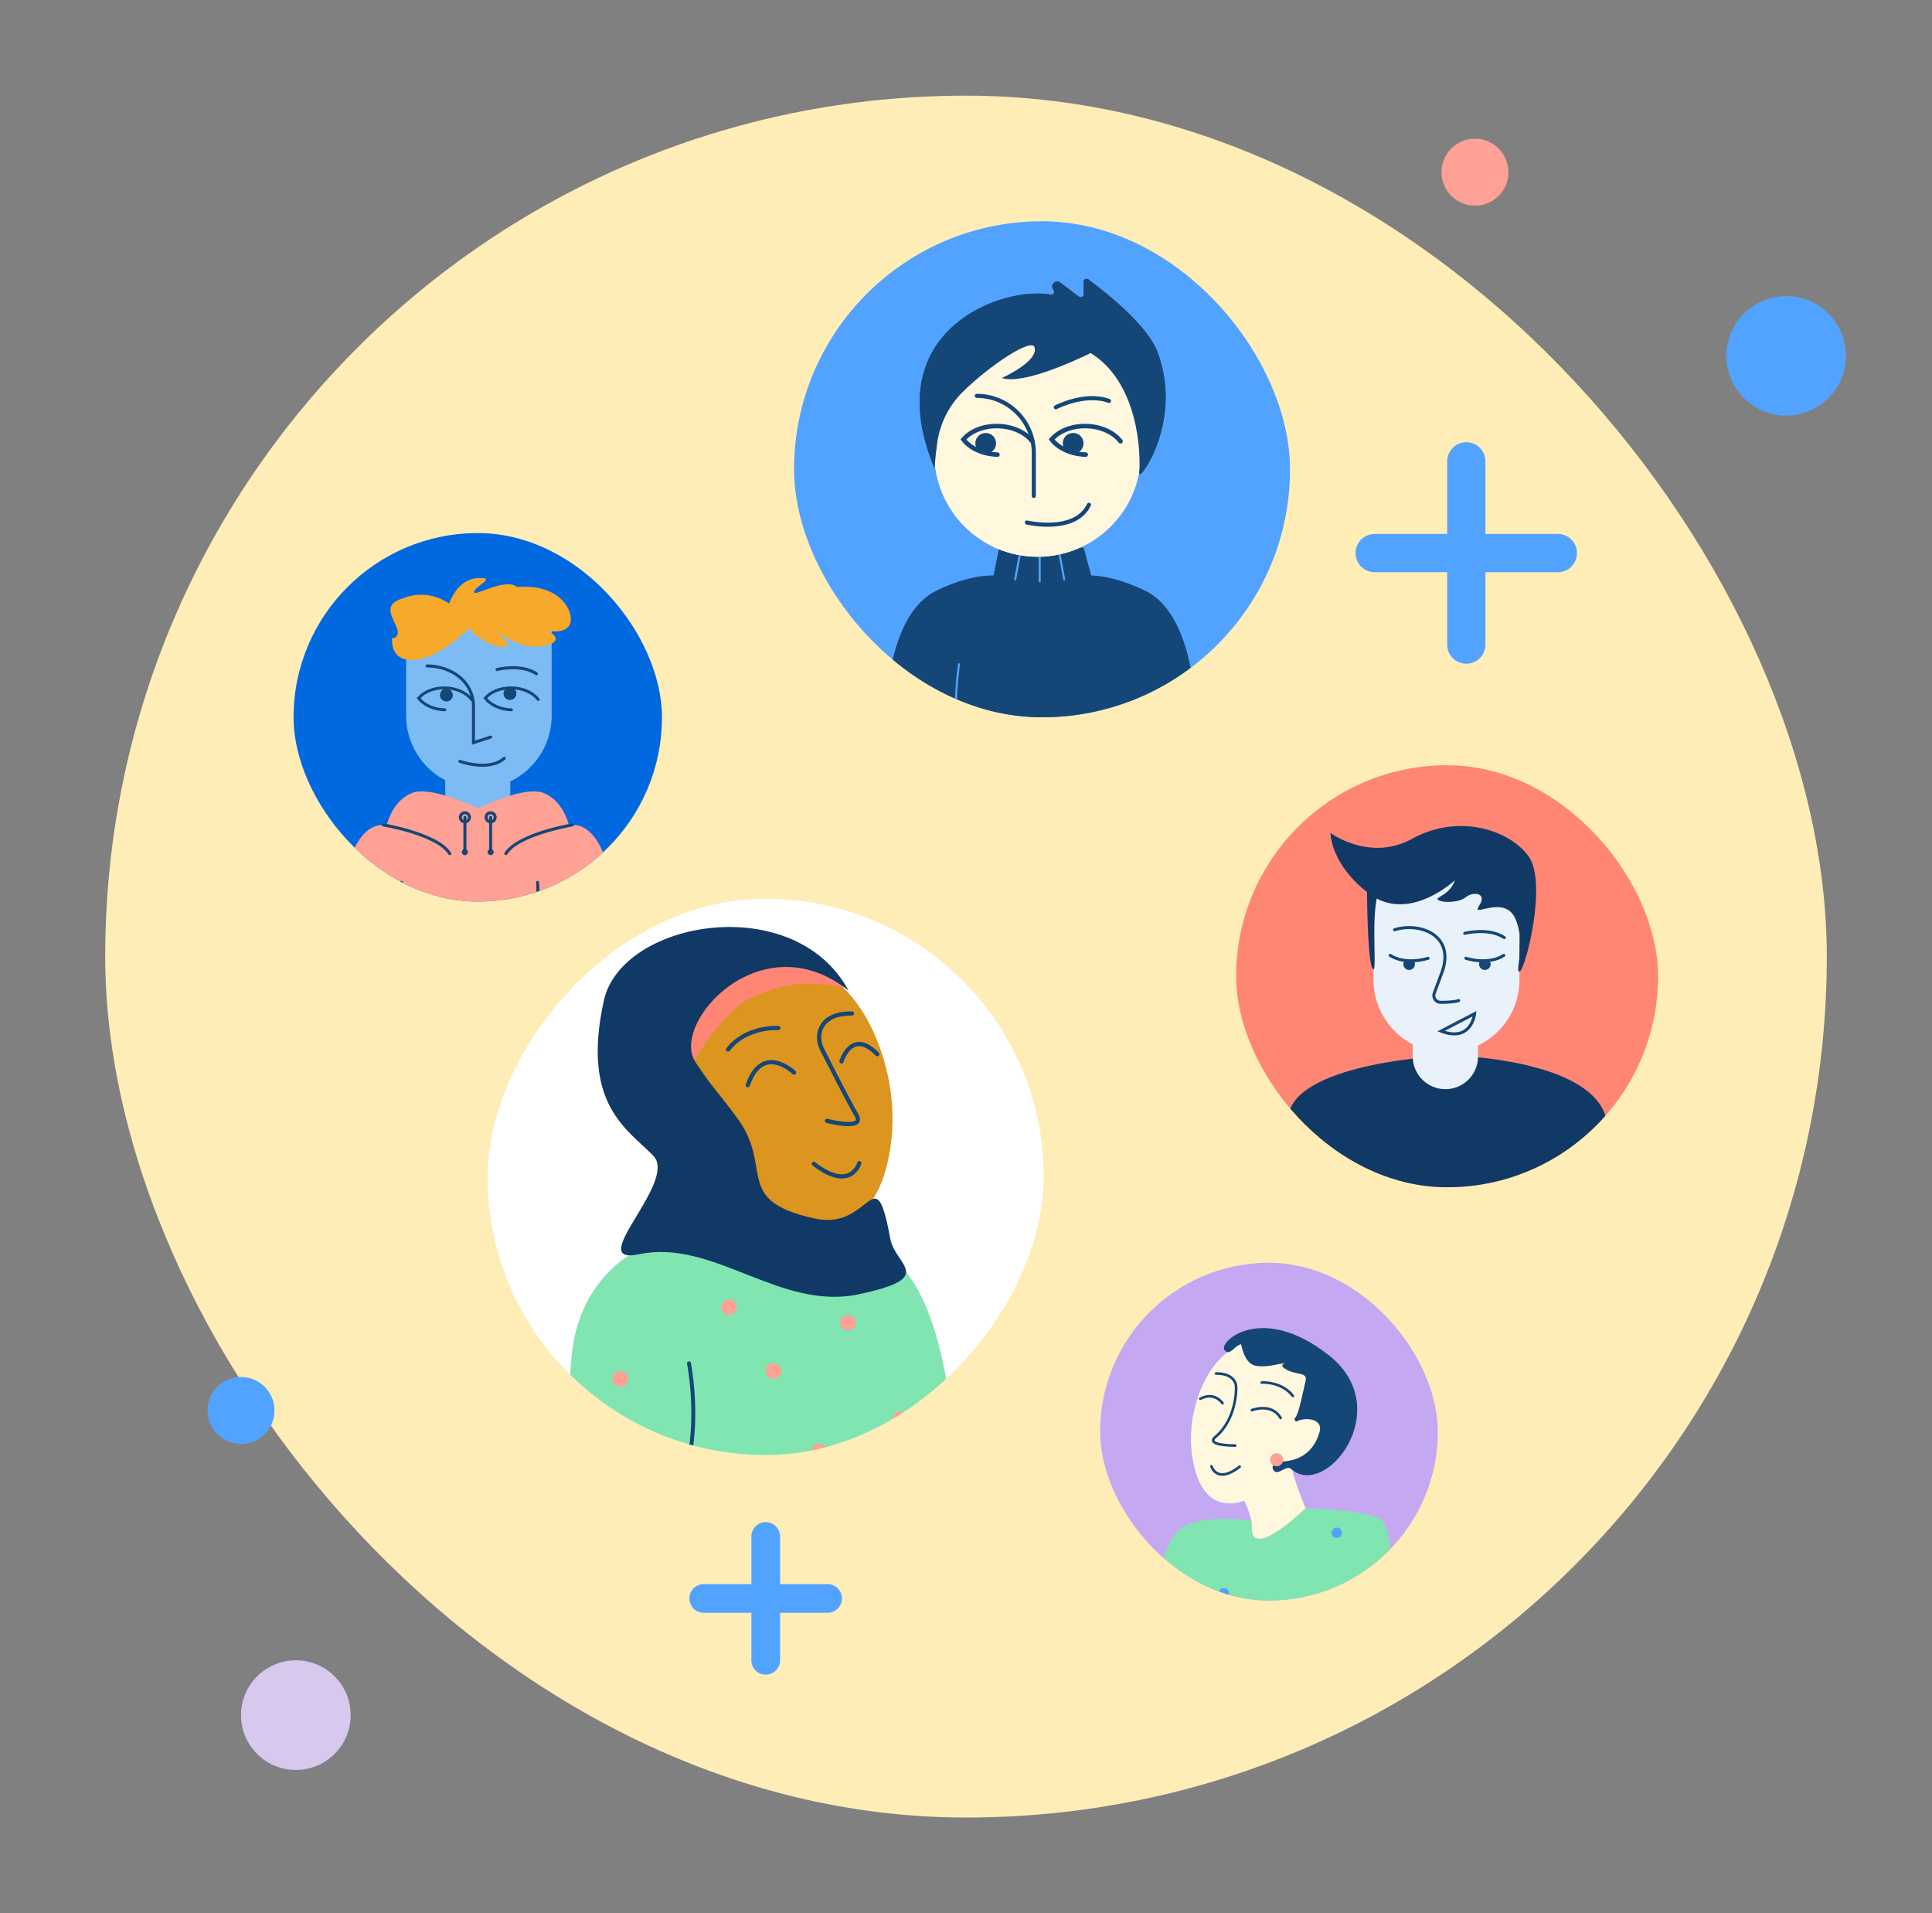 <svg width="101" height="100" viewBox="0 0 101 100" fill="none" xmlns="http://www.w3.org/2000/svg">
<rect x="0" y="0" width="101" height="100" fill="#808080" stroke="none"/>
<rect x="5.5" y="5" width="90" height="90" rx="45" fill="#FFEDB8"/>
<g clip-path="url(#clip0_4272_13301)">
<rect x="15.346" y="27.863" width="19.26" height="19.26" rx="9.63" fill="#0069E0"/>
<g clip-path="url(#clip1_4272_13301)">
<path d="M23.275 39.871H26.677V41.414C26.677 42.353 25.915 43.115 24.976 43.115C24.037 43.115 23.275 42.353 23.275 41.414V39.871Z" fill="#7DBBF4"/>
<path d="M31.505 44.508C30.933 43.184 30.185 43.062 29.741 43.134C29.658 42.809 29.34 41.821 28.419 41.449C27.605 41.12 25.85 41.84 24.978 42.243C24.106 41.839 22.352 41.119 21.537 41.449C20.617 41.821 20.298 42.809 20.216 43.134C19.77 43.062 19.023 43.184 18.451 44.508C17.581 46.523 16.632 50.627 17.423 51.224C18.214 51.822 21.537 51.896 21.774 51.896H28.182C28.419 51.896 31.742 51.822 32.533 51.224C33.324 50.627 32.375 46.523 31.505 44.508Z" fill="#FFA194"/>
<path d="M21.231 32.142H28.839V37.411C28.839 39.511 27.135 41.215 25.036 41.215C22.936 41.215 21.232 39.51 21.232 37.411V32.142H21.231Z" fill="#7DBBF4"/>
<path d="M22.326 34.807C23.545 34.807 24.858 35.598 24.75 37.151V38.818L25.649 38.526" stroke="#144777" stroke-width="0.158" stroke-miterlimit="10" stroke-linecap="round"/>
<path d="M25.984 34.995C25.984 34.995 27.214 34.673 28.045 35.215" stroke="#144777" stroke-width="0.158" stroke-miterlimit="10" stroke-linecap="round"/>
<path d="M24.652 36.564C24.385 36.213 23.875 35.969 23.283 35.954C22.691 35.938 22.169 36.155 21.883 36.491C22.151 36.841 22.661 37.086 23.253 37.101" stroke="#144777" stroke-width="0.151" stroke-miterlimit="10" stroke-linecap="round"/>
<path d="M28.138 36.564C27.871 36.213 27.36 35.969 26.769 35.954C26.177 35.938 25.655 36.155 25.369 36.491C25.637 36.841 26.147 37.086 26.739 37.101" stroke="#144777" stroke-width="0.151" stroke-miterlimit="10" stroke-linecap="round"/>
<path d="M26.659 36.588C26.844 36.588 26.995 36.437 26.995 36.252C26.995 36.066 26.844 35.915 26.659 35.915C26.473 35.915 26.322 36.066 26.322 36.252C26.322 36.437 26.473 36.588 26.659 36.588Z" fill="#144777"/>
<path d="M23.336 36.667C23.521 36.667 23.672 36.516 23.672 36.331C23.672 36.145 23.521 35.994 23.336 35.994C23.15 35.994 22.999 36.145 22.999 36.331C22.999 36.516 23.15 36.667 23.336 36.667Z" fill="#144777"/>
<path d="M20.032 43.115C20.032 43.115 22.88 43.59 23.513 44.619" stroke="#144777" stroke-width="0.158" stroke-miterlimit="10" stroke-linecap="round"/>
<path d="M29.924 43.116C29.924 43.116 27.076 43.591 26.444 44.619" stroke="#144777" stroke-width="0.158" stroke-miterlimit="10" stroke-linecap="round"/>
<path d="M24.302 42.956C24.434 42.956 24.54 42.85 24.54 42.719C24.54 42.588 24.434 42.482 24.302 42.482C24.171 42.482 24.065 42.588 24.065 42.719C24.065 42.85 24.171 42.956 24.302 42.956Z" stroke="#144777" stroke-width="0.158" stroke-miterlimit="10" stroke-linecap="round"/>
<path d="M24.303 44.698C24.391 44.698 24.462 44.627 24.462 44.539C24.462 44.451 24.391 44.38 24.303 44.38C24.216 44.38 24.145 44.451 24.145 44.539C24.145 44.627 24.216 44.698 24.303 44.698Z" fill="#144777"/>
<path d="M24.304 42.719V44.538" stroke="#144777" stroke-width="0.158" stroke-miterlimit="10" stroke-linecap="round"/>
<path d="M25.648 42.956C25.779 42.956 25.886 42.85 25.886 42.718C25.886 42.587 25.779 42.481 25.648 42.481C25.517 42.481 25.411 42.587 25.411 42.718C25.411 42.85 25.517 42.956 25.648 42.956Z" stroke="#144777" stroke-width="0.158" stroke-miterlimit="10" stroke-linecap="round"/>
<path d="M25.649 44.697C25.737 44.697 25.808 44.626 25.808 44.539C25.808 44.451 25.737 44.38 25.649 44.38C25.561 44.38 25.49 44.451 25.49 44.539C25.49 44.626 25.561 44.697 25.649 44.697Z" fill="#144777"/>
<path d="M25.649 42.718V44.538" stroke="#144777" stroke-width="0.158" stroke-miterlimit="10" stroke-linecap="round"/>
<path d="M20.98 46.122C21.077 46.213 21.139 47.941 21.218 49.444" stroke="#144777" stroke-width="0.158" stroke-miterlimit="10" stroke-linecap="round"/>
<path d="M28.34 49.444C28.244 49.352 28.182 47.625 28.103 46.122" stroke="#144777" stroke-width="0.158" stroke-miterlimit="10" stroke-linecap="round"/>
<path d="M24.04 39.795C24.04 39.795 25.57 40.346 26.361 39.634" stroke="#144777" stroke-width="0.158" stroke-miterlimit="10" stroke-linecap="round"/>
<path d="M27.025 30.684C27.012 30.672 26.998 30.66 26.983 30.65C26.337 30.209 24.701 31.249 24.78 30.933C24.859 30.616 26.045 30.141 24.938 30.221C24.052 30.284 23.621 31.156 23.485 31.544C22.284 30.765 21.296 31.185 20.926 31.319C19.99 31.66 20.586 32.34 20.756 32.85C20.926 33.361 20.5 33.361 20.5 33.361C20.5 33.361 20.33 34.721 21.861 34.466C22.944 34.286 24.078 33.264 24.498 32.853C24.917 33.266 25.456 33.671 26.029 33.786C27.001 33.981 26.294 33.287 25.903 32.945C26.319 33.271 27.279 33.914 28.24 33.786C29.35 33.638 29.172 33.233 28.604 32.962C28.975 33.036 29.468 33.049 29.728 32.741C30.137 32.257 29.502 30.465 27.025 30.684Z" fill="#F6A92A"/>
</g>
</g>
<g clip-path="url(#clip2_4272_13301)">
<rect x="41.511" y="11.565" width="25.928" height="25.928" rx="12.964" fill="#52A3FF"/>
<g clip-path="url(#clip3_4272_13301)">
<path d="M62.66 39.07C62.591 38.478 62.544 37.884 62.518 37.289C62.444 35.54 62.023 31.913 59.858 30.871C58.644 30.287 57.714 30.1 57.044 30.079L56.653 28.627H52.229L51.941 30.077C51.261 30.071 50.278 30.235 48.958 30.871C46.484 32.063 46.289 36.632 46.283 37.91C46.283 38.138 46.274 38.364 46.26 38.591C46.196 39.6 46.124 42.489 47.355 42.84C47.355 42.84 59.752 43.481 61.568 42.84C62.856 42.386 62.802 40.265 62.66 39.07Z" fill="#144777"/>
<path d="M59.642 22.116C59.642 19.135 57.226 16.719 54.245 16.719C51.265 16.719 48.849 19.135 48.849 22.116V23.705C48.849 26.686 51.265 29.102 54.245 29.102C57.226 29.102 59.642 26.686 59.642 23.705V22.116Z" fill="#FFF7DE"/>
<path d="M51.069 20.692C52.715 20.692 54.049 22.026 54.049 23.672V25.923" stroke="#144777" stroke-width="0.214" stroke-miterlimit="10" stroke-linecap="round"/>
<path d="M53.684 27.314C53.684 27.314 56.201 27.91 56.928 26.387" stroke="#144777" stroke-width="0.214" stroke-miterlimit="10" stroke-linecap="round"/>
<path d="M53.913 22.841C53.913 22.841 51.565 24.069 50.439 22.811" stroke="#144777" stroke-width="0.214" stroke-miterlimit="10" stroke-linecap="round"/>
<path d="M54.847 22.841C54.847 22.841 57.196 24.069 58.321 22.811" stroke="#144777" stroke-width="0.214" stroke-miterlimit="10" stroke-linecap="round"/>
<path d="M55.196 21.289C55.196 21.289 56.718 20.494 57.976 20.957" stroke="#144777" stroke-width="0.214" stroke-miterlimit="10" stroke-linecap="round"/>
<path d="M60.499 18.368C59.874 16.733 56.942 14.644 56.942 14.644C56.856 14.512 56.652 14.573 56.652 14.73V15.379C56.652 15.509 56.504 15.583 56.399 15.504L55.428 14.768C55.179 14.579 54.867 14.907 55.069 15.146C55.151 15.242 55.091 15.427 54.967 15.404C52.359 14.913 45.859 17.299 48.851 24.459C48.863 24.486 48.893 23.903 48.999 23.145C49.143 22.133 49.613 21.194 50.342 20.478C51.782 19.064 53.943 17.651 54.087 18.154C54.301 18.902 52.377 19.757 52.377 19.757C53.471 20.122 56.228 18.842 57.02 18.456C59.181 19.776 59.674 22.836 59.564 24.743C59.538 25.207 61.889 22.002 60.499 18.368Z" fill="#144777"/>
<path d="M52.059 24.139C52.296 24.139 52.487 23.948 52.487 23.712C52.487 23.476 52.296 23.284 52.059 23.284C51.824 23.284 51.632 23.476 51.632 23.712C51.632 23.948 51.824 24.139 52.059 24.139Z" fill="#144777"/>
<path d="M56.756 24.139C56.992 24.139 57.183 23.948 57.183 23.712C57.183 23.476 56.992 23.284 56.756 23.284C56.52 23.284 56.328 23.476 56.328 23.712C56.328 23.948 56.52 24.139 56.756 24.139Z" fill="#144777"/>
<path d="M53.34 28.841L53.072 30.284" stroke="#52A3FF" stroke-width="0.107" stroke-miterlimit="10" stroke-linecap="round"/>
<path d="M55.368 28.841L55.635 30.284" stroke="#52A3FF" stroke-width="0.107" stroke-miterlimit="10" stroke-linecap="round"/>
<path d="M54.352 28.681V30.391" stroke="#52A3FF" stroke-width="0.107" stroke-miterlimit="10" stroke-linecap="round"/>
<path d="M59.638 22.114C59.638 19.134 57.222 16.718 54.242 16.718C51.261 16.718 48.845 19.134 48.845 22.114V23.703C48.845 26.684 51.261 29.1 54.242 29.1C57.222 29.1 59.638 26.684 59.638 23.703V22.114Z" fill="#FFF7DE"/>
<path d="M51.066 20.691C52.711 20.691 54.045 22.025 54.045 23.67V25.922" stroke="#144777" stroke-width="0.214" stroke-miterlimit="10" stroke-linecap="round"/>
<path d="M53.684 27.311C53.684 27.311 56.201 27.907 56.928 26.384" stroke="#144777" stroke-width="0.214" stroke-miterlimit="10" stroke-linecap="round"/>
<path d="M55.195 21.287C55.195 21.287 56.718 20.492 57.976 20.956" stroke="#144777" stroke-width="0.214" stroke-miterlimit="10" stroke-linecap="round"/>
<path d="M60.495 18.367C59.87 16.732 56.938 14.643 56.938 14.643C56.852 14.512 56.648 14.573 56.648 14.73V15.378C56.648 15.509 56.5 15.583 56.395 15.504L55.425 14.767C55.176 14.578 54.864 14.906 55.066 15.146C55.147 15.242 55.087 15.427 54.963 15.403C52.356 14.912 45.855 17.299 48.847 24.459C48.859 24.485 48.889 23.902 48.996 23.144C49.139 22.132 49.609 21.193 50.338 20.477C51.779 19.063 53.939 17.65 54.084 18.154C54.297 18.902 52.374 19.757 52.374 19.757C53.467 20.121 56.224 18.841 57.016 18.455C59.177 19.775 59.67 22.835 59.56 24.742C59.534 25.207 61.885 22.001 60.495 18.367Z" fill="#144777"/>
<path d="M50.136 34.718C50.136 34.718 49.709 37.497 50.243 38.565" stroke="#52A3FF" stroke-width="0.107" stroke-miterlimit="10" stroke-linecap="round"/>
<path d="M53.963 23.064C53.615 22.61 52.952 22.292 52.183 22.271C51.413 22.251 50.736 22.533 50.364 22.969C50.712 23.423 51.374 23.741 52.144 23.762" stroke="#144777" stroke-width="0.236" stroke-miterlimit="10" stroke-linecap="round"/>
<path d="M51.53 23.715C51.829 23.715 52.072 23.472 52.072 23.172C52.072 22.873 51.829 22.63 51.53 22.63C51.23 22.63 50.987 22.873 50.987 23.172C50.987 23.472 51.23 23.715 51.53 23.715Z" fill="#144777"/>
<path d="M58.577 23.064C58.229 22.61 57.566 22.292 56.797 22.271C56.027 22.251 55.349 22.533 54.978 22.969C55.326 23.423 55.988 23.741 56.758 23.762" stroke="#144777" stroke-width="0.236" stroke-miterlimit="10" stroke-linecap="round"/>
<path d="M56.102 23.715C56.402 23.715 56.645 23.472 56.645 23.172C56.645 22.873 56.402 22.63 56.102 22.63C55.802 22.63 55.559 22.873 55.559 23.172C55.559 23.472 55.802 23.715 56.102 23.715Z" fill="#144777"/>
</g>
</g>
<g clip-path="url(#clip4_4272_13301)">
<rect x="57.511" y="66.003" width="17.655" height="17.655" rx="8.827" fill="#C4A8F1"/>
<g clip-path="url(#clip5_4272_13301)">
<path d="M65.651 79.505C65.651 79.505 62.377 78.959 61.422 80.187C60.467 81.415 59.921 85.831 59.921 85.831L72.82 85.837C72.82 85.837 73.018 79.982 72.199 79.437C71.381 78.891 68.251 78.829 68.251 78.829L65.651 79.505Z" fill="#81E5B2"/>
<path d="M62.558 73.234C62.231 74.305 62.162 75.442 62.4 76.536C62.587 77.394 62.982 78.282 63.809 78.516C64.233 78.635 64.653 78.584 65.044 78.438C65.208 78.709 65.464 79.523 65.448 79.709C65.273 81.75 68.253 78.829 68.253 78.829C68.253 78.829 67.427 76.899 67.485 76.244C68.011 75.484 69.049 73.925 69.21 73.239C69.926 70.184 64.217 67.813 62.558 73.234Z" fill="#FFF7DE"/>
<path d="M64.574 75.558C64.574 75.558 62.976 75.57 63.54 75.105C64.639 74.2 64.66 72.553 64.605 72.361C64.527 72.089 64.28 71.788 63.57 71.792" stroke="#144777" stroke-width="0.136" stroke-miterlimit="10" stroke-linecap="round"/>
<path d="M65.959 72.262C65.959 72.262 67.001 72.195 67.586 72.962" stroke="#144777" stroke-width="0.136" stroke-miterlimit="10" stroke-linecap="round"/>
<path d="M67.241 75.971C67.316 75.96 67.371 75.907 67.363 75.851C67.355 75.795 67.289 75.757 67.214 75.768C67.139 75.778 67.084 75.832 67.092 75.888C67.1 75.944 67.166 75.981 67.241 75.971Z" fill="#52A3FF"/>
<path d="M63.331 76.64C63.331 76.64 63.604 77.595 64.807 76.663" stroke="#144777" stroke-width="0.136" stroke-miterlimit="10" stroke-linecap="round"/>
<path d="M65.446 73.707C65.446 73.707 66.469 73.298 66.947 74.116" stroke="#144777" stroke-width="0.136" stroke-miterlimit="10" stroke-linecap="round"/>
<path d="M63.911 73.346C63.911 73.346 63.501 72.716 62.749 73.112" stroke="#144777" stroke-width="0.136" stroke-miterlimit="10" stroke-linecap="round"/>
<path d="M69.473 70.842C65.926 68.045 63.675 70.16 64.016 70.57C64.301 70.911 64.535 70.323 64.883 70.26C64.961 70.674 65.159 71.299 65.653 71.388C66.209 71.489 66.764 71.291 67.172 71.253C67.015 71.313 66.967 71.4 67.155 71.525C67.769 71.934 68.383 71.661 68.246 72.207C68.11 72.753 67.905 73.913 67.701 74.117C67.497 74.321 68.436 74.594 68.52 74.799C68.603 75.004 66.337 76.3 66.541 76.778C66.746 77.255 67.224 76.531 67.497 76.778C69.296 78.402 73.022 73.64 69.475 70.843L69.473 70.842Z" fill="#144777"/>
<path d="M66.607 76.367C66.607 76.367 68.443 76.702 68.979 74.866C69.211 74.069 68.063 74.068 67.699 74.346" fill="#FFF7DE"/>
<path d="M69.88 80.39C70.03 80.39 70.152 80.268 70.152 80.118C70.152 79.967 70.03 79.845 69.88 79.845C69.729 79.845 69.607 79.967 69.607 80.118C69.607 80.268 69.729 80.39 69.88 80.39Z" fill="#52A3FF"/>
<path d="M63.979 83.546C64.13 83.546 64.252 83.424 64.252 83.273C64.252 83.122 64.13 83 63.979 83C63.829 83 63.706 83.122 63.706 83.273C63.706 83.424 63.829 83.546 63.979 83.546Z" fill="#52A3FF"/>
<path d="M69.132 83.717C69.132 84.058 69.071 85.867 69.071 85.867" stroke="#144777" stroke-width="0.136" stroke-miterlimit="10" stroke-linecap="round"/>
<path d="M66.741 76.64C66.93 76.64 67.082 76.487 67.082 76.298C67.082 76.11 66.93 75.957 66.741 75.957C66.553 75.957 66.4 76.11 66.4 76.298C66.4 76.487 66.553 76.64 66.741 76.64Z" fill="#FFA194"/>
</g>
</g>
<g clip-path="url(#clip6_4272_13301)">
<rect x="64.622" y="39.998" width="22.058" height="22.058" rx="11.029" fill="#FF8675"/>
<path d="M83.946 58.389C83.1 55.343 75.979 55.173 75.979 55.173C73.857 55.224 67.574 55.876 67.345 58.389C67.05 59.545 66.255 62.738 66.355 63.643C66.491 64.865 69.247 64.311 69.841 64.176H81.45C82.045 64.311 84.8 64.865 84.936 63.643C85.037 62.738 84.242 59.545 83.946 58.389H83.946Z" fill="#113966"/>
<path d="M71.804 45.926V51.211C71.804 52.682 72.636 53.957 73.855 54.594V55.224C73.855 56.166 74.619 56.93 75.561 56.93C76.503 56.93 77.267 56.166 77.267 55.224V54.652C78.548 54.037 79.434 52.727 79.434 51.21V45.926H71.804Z" fill="#E9F1FB"/>
<path d="M72.905 48.599C74.198 48.185 76.178 48.87 75.336 50.95L74.978 51.914C74.893 52.145 75.063 52.388 75.308 52.39C75.625 52.391 76.019 52.374 76.255 52.298" stroke="#144777" stroke-width="0.158" stroke-miterlimit="10" stroke-linecap="round"/>
<path d="M76.573 48.785C76.573 48.785 77.807 48.462 78.641 49.007" stroke="#144777" stroke-width="0.158" stroke-miterlimit="10" stroke-linecap="round"/>
<path d="M76.635 50.089C76.635 50.089 77.778 50.469 78.615 49.936" stroke="#144777" stroke-width="0.158" stroke-miterlimit="10" stroke-linecap="round"/>
<path d="M77.93 50.393C77.93 50.562 77.793 50.698 77.625 50.698C77.457 50.698 77.32 50.562 77.32 50.393C77.32 50.225 77.457 50.241 77.625 50.241C77.793 50.241 77.93 50.225 77.93 50.393Z" fill="#144777"/>
<path d="M74.653 50.089C74.653 50.089 73.511 50.469 72.673 49.936" stroke="#144777" stroke-width="0.158" stroke-miterlimit="10" stroke-linecap="round"/>
<path d="M73.361 50.393C73.361 50.562 73.498 50.698 73.666 50.698C73.834 50.698 73.971 50.562 73.971 50.393C73.971 50.225 73.834 50.241 73.666 50.241C73.498 50.241 73.361 50.225 73.361 50.393Z" fill="#144777"/>
<path d="M77.09 52.982C77.09 52.982 76.938 54.505 75.339 53.896L77.09 52.982Z" stroke="#144777" stroke-width="0.158" stroke-miterlimit="10" stroke-linecap="round"/>
<path d="M79.909 44.758C78.92 43.387 76.263 42.495 73.818 43.844C71.609 45.062 69.553 43.539 69.553 43.539C69.553 43.539 69.554 45.133 71.462 46.624C71.475 47.904 71.532 50.3 71.757 50.627C72.016 51.004 71.686 48.407 71.971 46.965C73.936 48.006 76.055 46.012 76.055 46.012C75.798 46.814 74.961 46.89 75.189 47.042C75.418 47.195 76.255 47.195 76.636 46.89C77.017 46.586 77.778 46.662 77.321 47.347C76.864 48.032 78.647 46.706 79.225 48.032C79.345 48.309 79.412 48.596 79.445 48.876C79.443 49.335 79.43 49.765 79.427 50.089C79.375 50.552 79.314 50.844 79.453 50.774C79.758 50.621 80.9 46.129 79.91 44.758H79.909Z" fill="#113966"/>
<path d="M70.048 61.473C70.048 61.473 69.836 63.417 69.82 64.214" stroke="#0069E0" stroke-width="0.076" stroke-miterlimit="10"/>
</g>
<g clip-path="url(#clip7_4272_13301)">
<rect width="29.075" height="29.075" rx="14.537" transform="matrix(-1 0 0 1 54.565 46.98)" fill="white"/>
<path d="M46.175 55.3C46.704 57.027 46.815 58.861 46.431 60.627C46.128 62.011 45.491 63.445 44.156 63.822C43.473 64.014 42.796 63.931 42.163 63.697C41.9 64.134 41.423 65.465 41.443 65.764C41.485 66.392 36.873 65.967 36.873 65.967C36.873 65.967 38.321 61.214 38.227 60.157C37.379 58.93 35.704 56.415 35.445 55.308C34.288 50.379 43.5 46.554 46.176 55.3H46.175Z" fill="#DC951F"/>
<path d="M43.235 58.585C43.235 58.585 45.291 59.131 44.763 58.26C44.375 57.617 43.325 55.538 42.965 54.822C42.821 54.533 42.778 54.2 42.868 53.891C42.995 53.452 43.393 52.966 44.538 52.972" stroke="#144777" stroke-width="0.22" stroke-miterlimit="10" stroke-linecap="round"/>
<path d="M40.685 53.731C40.685 53.731 39.005 53.623 38.06 54.86" stroke="#144777" stroke-width="0.22" stroke-miterlimit="10" stroke-linecap="round"/>
<path d="M44.923 60.794C44.923 60.794 44.483 62.334 42.542 60.831" stroke="#144777" stroke-width="0.22" stroke-miterlimit="10" stroke-linecap="round"/>
<path d="M39.64 60.354C39.64 60.354 36.678 60.895 35.814 57.932C35.439 56.647 37.292 56.645 37.879 57.094" fill="#DC951F"/>
<path d="M41.512 56.061C41.512 56.061 39.868 54.478 39.091 56.721" stroke="#144777" stroke-width="0.22" stroke-miterlimit="10" stroke-linecap="round"/>
<path d="M43.989 55.479C43.989 55.479 44.513 53.716 45.864 55.102" stroke="#144777" stroke-width="0.22" stroke-miterlimit="10" stroke-linecap="round"/>
<path d="M38.314 59.815C38.194 59.798 38.106 59.712 38.118 59.621C38.131 59.531 38.238 59.471 38.359 59.487C38.479 59.503 38.567 59.59 38.554 59.681C38.542 59.771 38.434 59.831 38.314 59.815Z" fill="#7DBBF4"/>
<path d="M45.005 65.16H33.731C33.731 65.16 30.203 66.434 29.859 71.108C29.65 73.946 29.66 77.019 29.7 78.995C29.723 80.156 30.623 81.08 31.715 81.065L50.074 80.823C50.074 80.823 50.598 65.479 45.005 65.16Z" fill="#81E5B2"/>
<path d="M34.276 76.584C34.276 76.584 38.27 75.764 40.625 76.38" stroke="#144777" stroke-width="0.205" stroke-miterlimit="10" stroke-linecap="round"/>
<path d="M36.017 71.259C36.017 71.259 36.529 73.82 36.017 76.278" stroke="#144777" stroke-width="0.205" stroke-miterlimit="10" stroke-linecap="round"/>
<circle cx="0.407" cy="0.407" r="0.407" transform="matrix(-1 0 0 1 44.738 68.727)" fill="#FFA194"/>
<circle cx="0.407" cy="0.407" r="0.407" transform="matrix(-1 0 0 1 38.516 67.914)" fill="#FFA194"/>
<circle cx="0.407" cy="0.407" r="0.407" transform="matrix(-1 0 0 1 40.843 71.258)" fill="#FFA194"/>
<circle cx="0.407" cy="0.407" r="0.407" transform="matrix(-1 0 0 1 43.228 75.463)" fill="#FFA194"/>
<circle cx="0.407" cy="0.407" r="0.407" transform="matrix(-1 0 0 1 32.837 71.666)" fill="#FFA194"/>
<circle cx="0.407" cy="0.407" r="0.407" transform="matrix(-1 0 0 1 47.473 73.768)" fill="#FFA194"/>
<path d="M39.156 52.213C41.482 51.05 42.926 51.457 44.215 51.602C44.09 51.467 43.733 51.044 43.314 50.44C42.791 49.684 38.866 50.091 37.063 50.44C35.26 50.788 35.115 57.2 35.609 56.458C36.423 55.237 37.737 52.922 39.156 52.213Z" fill="#FF8675"/>
<path d="M36.365 55.528C34.998 53.492 39.796 48.142 44.361 51.777C41.54 46.543 32.498 48.084 31.568 52.3C30.361 57.768 32.847 59.046 34.155 60.412C35.464 61.779 30.492 66.169 33.399 65.558C37.309 64.737 40.755 68.524 44.884 67.652C49.013 66.779 46.803 66.156 46.541 64.744C45.727 60.354 45.553 64.337 42.616 63.697C38.255 62.748 40.494 61.052 38.517 58.406C37.14 56.563 37.395 57.061 36.365 55.528Z" fill="#113966"/>
</g>
<path d="M81.44 28.908H71.864" stroke="#52A3FF" stroke-width="2" stroke-linecap="round"/>
<path d="M76.655 33.692V24.116" stroke="#52A3FF" stroke-width="2" stroke-linecap="round"/>
<path d="M43.265 83.548H36.792" stroke="#52A3FF" stroke-width="1.5" stroke-linecap="round"/>
<path d="M40.031 86.782V80.309" stroke="#52A3FF" stroke-width="1.5" stroke-linecap="round"/>
<path d="M15.466 92.514C17.049 92.514 18.332 91.231 18.332 89.648C18.332 88.065 17.049 86.782 15.466 86.782C13.883 86.782 12.6 88.065 12.6 89.648C12.6 91.231 13.883 92.514 15.466 92.514Z" fill="#D7C8EE"/>
<path d="M12.6 75.473C13.566 75.473 14.35 74.69 14.35 73.723C14.35 72.757 13.566 71.973 12.6 71.973C11.633 71.973 10.85 72.757 10.85 73.723C10.85 74.69 11.633 75.473 12.6 75.473Z" fill="#52A3FF"/>
<path d="M77.107 10.75C78.073 10.75 78.857 9.967 78.857 9C78.857 8.034 78.073 7.25 77.107 7.25C76.14 7.25 75.357 8.034 75.357 9C75.357 9.967 76.14 10.75 77.107 10.75Z" fill="#FFA194"/>
<path d="M93.377 21.724C95.102 21.724 96.5 20.326 96.5 18.601C96.5 16.877 95.102 15.479 93.377 15.479C91.653 15.479 90.255 16.877 90.255 18.601C90.255 20.326 91.653 21.724 93.377 21.724Z" fill="#52A3FF"/>
<defs>
<clipPath id="clip0_4272_13301">
<rect x="15.346" y="27.863" width="19.26" height="19.26" rx="9.63" fill="white"/>
</clipPath>
<clipPath id="clip1_4272_13301">
<rect width="15.703" height="21.685" fill="white" transform="translate(17.127 30.211)"/>
</clipPath>
<clipPath id="clip2_4272_13301">
<rect x="41.511" y="11.565" width="25.928" height="25.928" rx="12.964" fill="white"/>
</clipPath>
<clipPath id="clip3_4272_13301">
<rect width="16.5" height="29.228" fill="white" transform="translate(46.227 14.573)"/>
</clipPath>
<clipPath id="clip4_4272_13301">
<rect x="57.511" y="66.003" width="17.655" height="17.655" rx="8.827" fill="white"/>
</clipPath>
<clipPath id="clip5_4272_13301">
<rect width="12.921" height="16.517" fill="white" transform="translate(59.921 69.418)"/>
</clipPath>
<clipPath id="clip6_4272_13301">
<rect x="64.622" y="39.998" width="22.058" height="22.058" rx="11.029" fill="white"/>
</clipPath>
<clipPath id="clip7_4272_13301">
<rect width="29.075" height="29.075" rx="14.537" transform="matrix(-1 0 0 1 54.565 46.98)" fill="white"/>
</clipPath>
</defs>
</svg>
